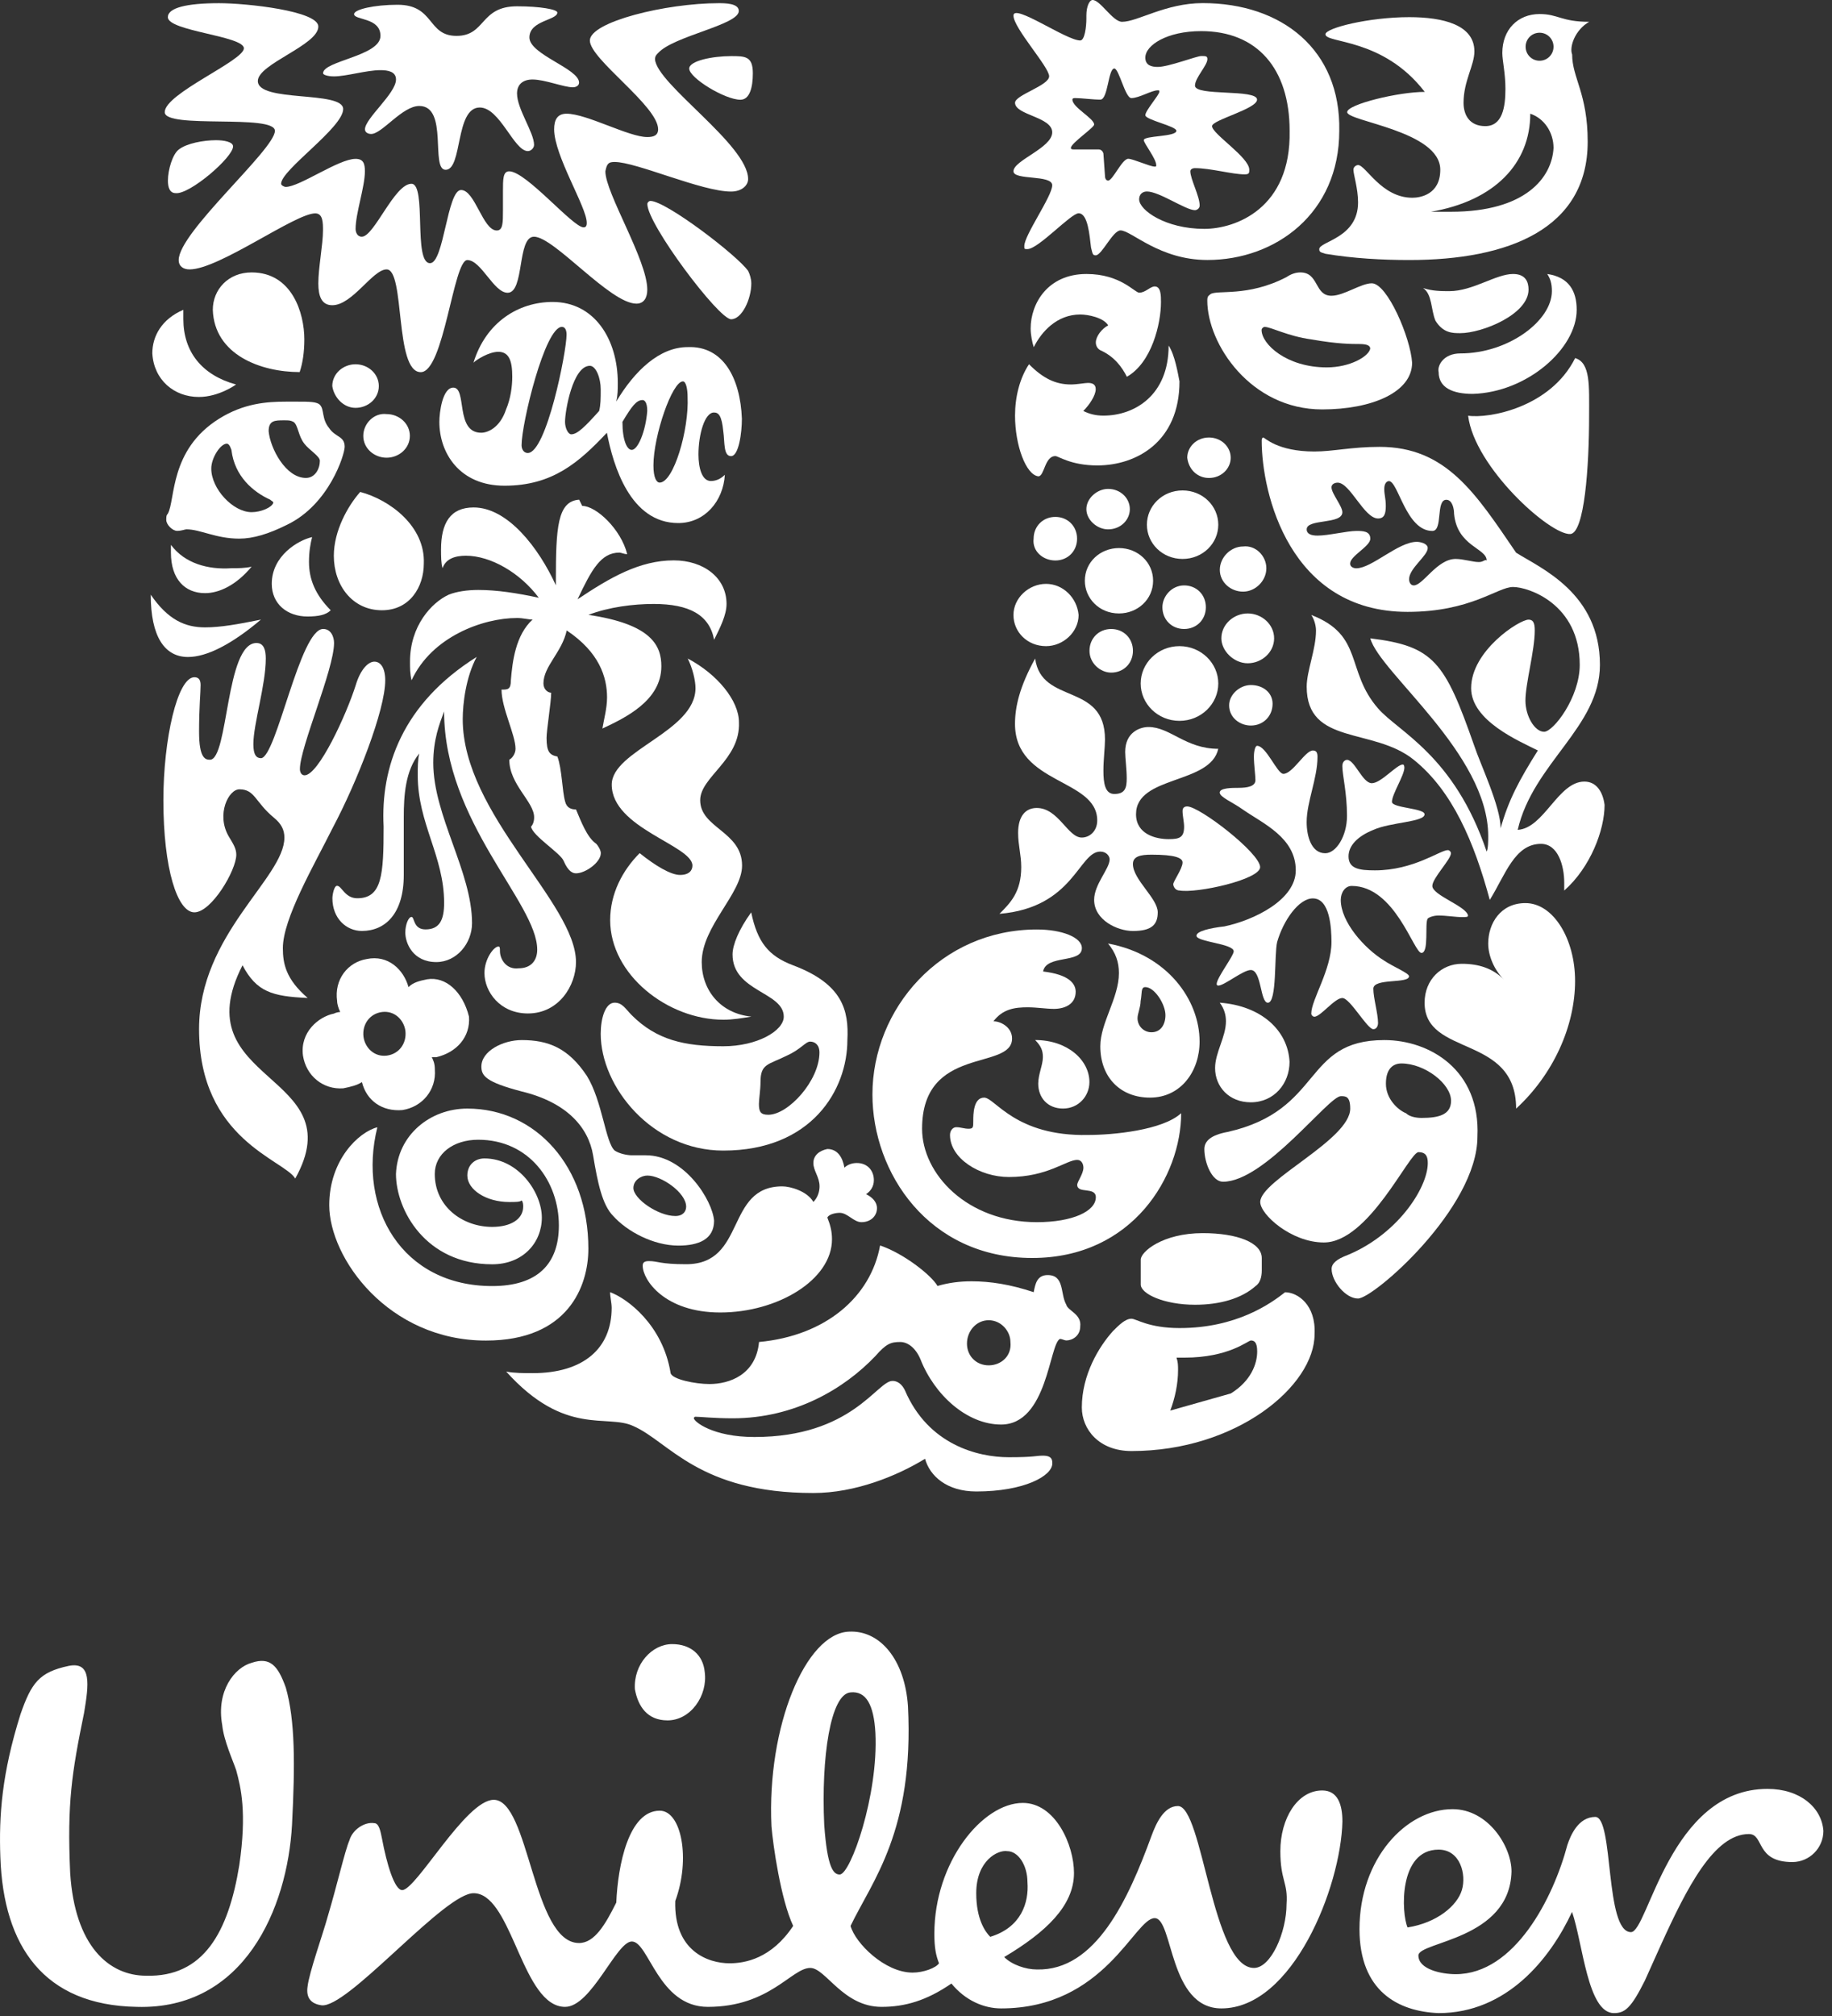 <?xml version="1.0" encoding="UTF-8"?> <svg xmlns="http://www.w3.org/2000/svg" width="50" height="55" viewBox="0 0 50 55" fill="none"><rect x="0" y="0" width="50" height="55" fill="#333333" stroke="none"/><path d="M48.24 48.804C49.129 48.804 49.722 49.314 49.765 49.951C49.765 50.418 49.384 50.8 48.918 50.8C47.902 50.8 48.155 50.036 47.732 50.036C46.784 50.036 46.039 51.499 45.329 53.064L45.22 53.305L45.057 53.668L44.895 54.029C44.514 54.793 44.345 54.921 44.048 54.921C43.328 54.921 43.201 53.009 42.905 52.16C42.312 53.434 41.126 54.921 39.263 54.921C38.162 54.878 37.104 54.326 37.104 52.627C37.104 50.716 38.374 49.357 39.644 49.357C40.618 49.357 41.253 50.376 41.253 51.055C41.211 52.925 38.712 52.967 38.712 53.349C38.712 53.731 39.348 53.859 39.729 53.859C41.338 53.859 42.396 51.777 42.778 50.333C42.863 50.078 43.074 49.569 43.54 49.569C44.048 49.569 43.794 52.712 44.514 52.712C44.98 52.712 45.572 48.804 48.24 48.804ZM23.172 44.514C24.019 44.471 24.697 45.279 24.781 46.553C24.951 49.951 23.807 51.31 23.214 52.542C23.341 53.009 24.146 53.816 24.908 53.816C25.204 53.816 25.544 53.689 25.628 53.562C25.544 53.349 25.501 53.137 25.501 52.755C25.501 50.8 26.814 49.187 27.915 49.187C28.804 49.187 29.312 50.333 29.312 51.098C29.312 51.99 28.55 52.712 27.407 53.392C27.618 53.604 27.999 53.731 28.296 53.731C29.905 53.774 30.794 51.82 31.43 50.078C31.556 49.739 31.768 49.272 32.149 49.272C32.827 49.272 33.081 53.689 34.224 53.689C34.69 53.689 35.113 52.712 35.113 51.947C35.156 51.353 34.944 51.31 34.944 50.503C34.944 49.611 35.41 48.847 36.087 48.847C36.51 48.847 36.638 49.229 36.638 49.696C36.595 51.48 35.283 54.793 33.335 54.793C31.895 54.793 32.022 52.33 31.514 52.33C30.963 52.33 30.159 54.793 27.322 54.793C26.856 54.793 26.348 54.581 25.967 54.114C25.289 54.581 24.697 54.751 24.061 54.751C23.003 54.751 22.537 53.689 22.114 53.689C21.605 53.689 21.012 54.751 19.319 54.751C17.963 54.751 17.71 52.967 17.244 52.967C16.82 52.967 16.143 54.751 15.423 54.751C14.845 54.751 14.488 54.013 14.151 53.257L14.051 53.03C13.733 52.316 13.415 51.65 12.925 51.65C12.54 51.65 11.739 52.369 10.928 53.11L10.707 53.312C9.899 54.051 9.119 54.749 8.775 54.708C8.478 54.666 8.351 54.496 8.394 54.199C8.436 53.816 8.817 52.755 8.944 52.287C9.198 51.438 9.41 50.503 9.537 50.206C9.622 49.909 9.96 49.696 10.215 49.739C10.342 49.739 10.384 49.951 10.426 50.163C10.553 50.843 10.765 51.565 10.977 51.565C11.358 51.565 12.713 49.102 13.475 49.102C14.449 49.102 14.534 53.009 15.804 53.009C16.228 53.009 16.524 52.499 16.82 51.905C16.863 50.885 17.159 49.399 18.006 49.399C18.599 49.399 18.853 50.716 18.43 51.862C18.387 53.222 19.319 53.562 19.912 53.562C20.335 53.562 21.055 53.434 21.648 52.542C21.309 51.82 21.097 50.333 21.055 49.824C20.928 47.105 21.987 44.557 23.172 44.514ZM6.869 45.364C7.377 45.194 7.589 45.449 7.801 46.043C8.055 46.935 8.055 48.124 7.97 49.781C7.843 52.075 6.658 54.836 3.736 54.751C1.195 54.708 0.094 53.094 0.01 50.673C-0.033 49.526 0.052 48.38 0.56 46.765C0.856 45.916 1.068 45.619 1.873 45.449C2.508 45.321 2.423 45.958 2.296 46.723C1.957 48.38 1.83 49.187 1.915 51.098C2.042 53.094 2.974 53.901 3.99 53.901C5.557 53.944 6.234 52.712 6.531 50.885C6.742 49.441 6.573 48.761 6.446 48.294C6.361 48.039 6.107 47.487 6.065 47.063C5.895 46.128 6.404 45.491 6.869 45.364ZM27.491 50.503C27.237 50.461 26.644 50.758 26.644 51.65C26.644 52.372 26.898 52.712 27.026 52.84C27.872 52.584 28.084 51.905 28.042 51.353C28.042 50.885 27.788 50.503 27.491 50.503ZM39.263 50.461C38.162 50.461 38.247 52.202 38.416 52.584C39.221 52.457 39.771 51.99 39.898 51.565C40.026 51.14 39.856 50.461 39.263 50.461ZM23.214 46.171C22.664 46.213 22.41 47.955 22.495 49.781C22.579 50.97 22.749 51.14 22.918 51.14C23.214 51.14 23.977 48.974 23.892 47.275C23.849 46.51 23.638 46.128 23.214 46.171ZM18.345 44.854C18.853 44.854 19.192 45.151 19.234 45.619C19.319 46.256 18.853 46.935 18.218 46.935C17.667 46.935 17.413 46.553 17.328 46.086C17.286 45.406 17.794 44.854 18.345 44.854Z" fill="white"></path><path fill-rule="evenodd" clip-rule="evenodd" d="M29.101 35.593C28.932 35.296 29.059 34.786 28.593 34.786C28.296 34.786 28.254 35.041 28.212 35.253C27.577 35.041 27.026 34.956 26.518 34.956C26.179 34.956 25.883 34.998 25.587 35.083C25.417 34.786 24.655 34.191 24.02 33.979C23.765 35.381 22.538 36.442 20.716 36.612C20.632 37.504 19.912 37.759 19.361 37.759C18.981 37.759 18.346 37.632 18.303 37.462C18.091 36.145 17.117 35.423 16.651 35.253C16.651 35.381 16.694 35.551 16.694 35.678C16.694 36.782 15.932 37.462 14.534 37.462C14.322 37.462 14.026 37.462 13.815 37.419C15.424 39.204 16.567 38.566 17.287 38.906C18.261 39.331 19.065 40.732 22.199 40.732C23.342 40.732 24.485 40.265 25.247 39.798C25.375 40.265 25.84 40.69 26.645 40.69C27.957 40.69 28.72 40.265 28.72 39.926C28.72 39.841 28.72 39.713 28.466 39.713C28.254 39.713 28.254 39.756 27.534 39.756C26.687 39.756 25.332 39.416 24.697 37.929C24.57 37.674 24.401 37.674 24.358 37.674C23.935 37.674 23.257 39.204 20.59 39.204C19.446 39.204 18.938 38.779 18.938 38.694C18.938 38.694 18.938 38.651 18.981 38.651C19.108 38.651 19.489 38.694 19.997 38.694C21.691 38.694 23.046 37.886 23.892 36.995C24.189 36.655 24.316 36.612 24.57 36.612C24.782 36.612 24.994 36.782 25.12 37.08C25.502 38.056 26.391 38.864 27.322 38.864C28.593 38.864 28.635 36.655 28.931 36.527C28.974 36.527 29.059 36.57 29.101 36.57C29.27 36.57 29.482 36.442 29.482 36.188C29.524 35.848 29.143 35.763 29.101 35.593ZM26.984 37.249C26.645 37.249 26.391 36.995 26.391 36.655C26.391 36.315 26.645 36.018 26.984 36.018C27.322 36.018 27.577 36.315 27.577 36.612C27.619 36.995 27.322 37.249 26.984 37.249Z" fill="white"></path><path fill-rule="evenodd" clip-rule="evenodd" d="M22.58 31.347C22.876 31.347 23.003 31.602 23.046 31.857C23.13 31.772 23.258 31.729 23.385 31.729C23.681 31.729 23.85 31.942 23.85 32.196C23.85 32.366 23.765 32.494 23.638 32.579C23.808 32.664 23.935 32.791 23.935 32.961C23.935 33.173 23.765 33.343 23.511 33.343C23.3 33.343 23.13 33.088 22.919 33.088C22.792 33.088 22.622 33.131 22.58 33.216C22.665 33.428 22.707 33.598 22.707 33.81C22.707 34.915 21.225 35.807 19.658 35.807C18.134 35.807 17.541 34.915 17.541 34.532C17.541 34.447 17.583 34.405 17.71 34.405C17.964 34.405 18.007 34.49 18.727 34.49C20.378 34.49 19.785 32.366 21.352 32.366C21.564 32.366 22.03 32.494 22.199 32.791C22.326 32.664 22.368 32.494 22.368 32.366C22.368 32.112 22.199 31.942 22.199 31.729C22.199 31.517 22.368 31.39 22.58 31.347Z" fill="white"></path><path fill-rule="evenodd" clip-rule="evenodd" d="M12.755 30.244C14.618 30.244 16.058 31.816 16.058 34.067C16.058 35.086 15.508 36.573 13.263 36.573C10.596 36.573 8.986 34.322 8.986 32.878C8.986 31.646 9.791 30.881 10.299 30.754C9.749 32.963 10.976 35.086 13.433 35.086C14.661 35.086 15.253 34.492 15.253 33.43C15.253 32.241 14.449 31.094 13.051 31.094C12.374 31.094 11.866 31.476 11.866 32.028C11.866 32.92 12.628 33.472 13.433 33.472C13.941 33.472 14.279 33.26 14.279 32.92C14.279 32.878 14.279 32.793 14.237 32.75C14.195 32.793 14.068 32.793 13.898 32.793C13.263 32.793 12.755 32.453 12.755 32.071C12.755 31.774 12.967 31.604 13.221 31.604C14.153 31.604 14.788 32.538 14.788 33.218C14.788 33.897 14.279 34.492 13.433 34.492C11.612 34.492 10.807 33.005 10.807 32.028C10.849 30.966 11.739 30.244 12.755 30.244Z" fill="white"></path><path fill-rule="evenodd" clip-rule="evenodd" d="M35.073 35.255C34.693 35.552 33.761 36.232 32.194 36.232C31.348 36.232 31.009 35.977 30.881 35.977C30.712 35.977 30.543 36.147 30.373 36.317C29.992 36.741 29.526 37.506 29.526 38.398C29.526 38.993 29.992 39.587 30.881 39.587C33.761 39.587 35.878 37.803 35.878 36.401C35.92 35.595 35.412 35.255 35.073 35.255ZM33.592 38.016L31.94 38.483C32.067 38.143 32.152 37.761 32.152 37.379C32.152 37.251 32.152 37.166 32.11 37.039H32.321C33.549 37.039 34.057 36.571 34.142 36.571C34.227 36.571 34.312 36.614 34.312 36.869C34.312 37.209 34.142 37.676 33.592 38.016Z" fill="white"></path><path fill-rule="evenodd" clip-rule="evenodd" d="M32.616 35.596C33.293 35.596 33.886 35.426 34.267 35.087C34.394 35.002 34.437 34.832 34.437 34.662V34.322C34.437 33.897 33.759 33.642 32.828 33.642C31.727 33.642 31.134 34.152 31.134 34.364V35.044C31.134 35.299 31.769 35.596 32.616 35.596Z" fill="white"></path><path fill-rule="evenodd" clip-rule="evenodd" d="M37.782 28.375C35.538 28.375 36.131 30.287 33.506 30.881C33.04 30.966 32.87 31.136 32.87 31.349C32.87 31.731 33.082 32.24 33.379 32.24C34.522 32.24 36.258 29.905 36.596 29.905C36.724 29.905 36.851 29.905 36.851 30.244C36.851 31.094 34.395 32.198 34.395 32.793C34.395 33.133 35.242 33.897 36.131 33.897C37.359 33.897 38.46 31.433 38.714 31.433C38.926 31.433 38.968 31.561 38.968 31.731C38.968 32.41 38.121 33.727 36.681 34.279C36.385 34.407 36.343 34.534 36.343 34.619C36.343 34.959 36.724 35.426 37.063 35.426C37.486 35.426 40.323 32.962 40.323 31.009C40.408 29.183 39.01 28.375 37.782 28.375ZM38.798 30.499C38.629 30.499 38.46 30.457 38.375 30.372C38.163 30.287 37.825 29.989 37.825 29.565C37.825 29.14 38.036 29.013 38.248 29.013C38.883 29.013 39.603 29.565 39.603 30.032C39.603 30.414 39.265 30.499 38.798 30.499Z" fill="white"></path><path fill-rule="evenodd" clip-rule="evenodd" d="M17.626 31.518H17.245C17.118 31.518 16.907 31.476 16.779 31.391C16.525 31.179 16.44 30.032 16.017 29.352C15.509 28.587 14.959 28.375 14.239 28.375C13.73 28.375 13.138 28.672 13.138 29.098C13.138 29.352 13.265 29.522 14.239 29.777C15.467 30.074 16.059 30.754 16.187 31.518C16.314 32.283 16.44 32.877 16.737 33.175C17.118 33.6 17.838 33.982 18.516 33.982C19.066 33.982 19.489 33.812 19.489 33.303C19.447 32.751 18.685 31.518 17.626 31.518ZM18.431 33.175C17.965 33.175 17.287 32.708 17.287 32.41C17.287 32.198 17.499 32.071 17.669 32.071C18.05 32.071 18.727 32.538 18.727 32.92C18.727 33.047 18.642 33.175 18.431 33.175Z" fill="white"></path><path fill-rule="evenodd" clip-rule="evenodd" d="M26.86 29.945C26.563 29.945 26.563 30.412 26.563 30.582C26.563 30.752 26.563 30.794 26.436 30.794C26.309 30.794 26.224 30.752 26.097 30.752C26.012 30.752 25.928 30.837 25.928 30.964C25.928 31.601 26.732 32.111 27.537 32.111C28.596 32.111 29.104 31.644 29.4 31.644C29.527 31.644 29.569 31.771 29.569 31.856C29.569 32.026 29.4 32.238 29.4 32.324C29.4 32.578 29.908 32.366 29.908 32.663C29.908 33.045 29.273 33.343 28.299 33.343C26.394 33.343 25.166 32.026 25.166 30.794C25.166 28.5 27.622 29.223 27.622 28.331C27.622 28.034 27.325 27.863 27.114 27.863C27.367 27.524 27.706 27.481 28.045 27.481C28.299 27.481 28.553 27.524 28.765 27.524C29.061 27.524 29.358 27.396 29.358 27.057C29.358 26.844 29.189 26.589 28.469 26.504C28.553 26.037 29.527 26.292 29.527 25.867C29.527 25.57 28.977 25.358 28.299 25.358C25.674 25.358 23.811 27.524 23.811 29.86C23.811 31.984 25.335 34.32 28.172 34.32C30.924 34.32 32.237 32.069 32.237 30.37C31.729 30.837 30.374 30.964 29.697 30.964C27.706 31.007 27.156 29.945 26.86 29.945Z" fill="white"></path><path fill-rule="evenodd" clip-rule="evenodd" d="M29.013 30.243C29.436 30.243 29.733 29.903 29.733 29.521C29.733 28.926 29.14 28.374 28.251 28.374C28.421 28.544 28.463 28.671 28.463 28.841C28.463 29.054 28.336 29.308 28.336 29.563C28.336 29.945 28.59 30.243 29.013 30.243ZM33.29 27.355C33.417 27.525 33.459 27.695 33.459 27.864C33.459 28.289 33.163 28.714 33.163 29.139C33.163 29.648 33.544 30.073 34.137 30.073C34.772 30.073 35.195 29.563 35.195 28.969C35.153 28.119 34.433 27.44 33.29 27.355ZM30.241 25.741C30.453 25.995 30.538 26.25 30.538 26.548C30.538 27.227 30.03 27.907 30.03 28.544C30.03 29.393 30.58 29.945 31.385 29.945C32.231 29.945 32.74 29.223 32.74 28.417C32.74 27.27 31.85 26.038 30.241 25.741ZM31.427 28.162C31.215 28.162 31.046 27.992 31.046 27.779C31.046 27.652 31.13 27.482 31.13 27.312C31.173 27.1 31.13 26.93 31.258 26.93C31.511 26.93 31.808 27.397 31.808 27.695C31.808 27.949 31.681 28.162 31.427 28.162Z" fill="white"></path><path fill-rule="evenodd" clip-rule="evenodd" d="M21.645 26.335C20.968 26.08 20.671 25.698 20.502 24.891C20.163 25.358 19.993 25.783 19.993 26.038C19.993 27.057 21.391 27.057 21.391 27.737C21.391 28.119 20.671 28.544 19.74 28.544C18.681 28.544 17.919 28.374 17.241 27.695C17.072 27.525 16.987 27.355 16.775 27.355C16.521 27.355 16.395 27.779 16.395 28.204C16.395 29.648 17.792 31.39 19.74 31.39C22.153 31.39 23.127 29.733 23.127 28.374C23.169 27.567 23 26.845 21.645 26.335ZM20.968 30.413C20.756 30.413 20.713 30.328 20.713 30.116C20.713 29.988 20.756 29.733 20.756 29.521C20.756 29.011 20.968 29.054 21.475 28.799C21.857 28.629 21.984 28.417 22.111 28.417C22.238 28.417 22.365 28.501 22.365 28.714C22.365 29.478 21.518 30.413 20.968 30.413Z" fill="white"></path><path fill-rule="evenodd" clip-rule="evenodd" d="M18.559 23.87C18.305 23.87 17.881 23.615 17.458 23.275C16.992 23.742 16.653 24.379 16.653 25.102C16.653 26.588 18.22 27.82 19.745 27.82C19.999 27.82 20.253 27.777 20.507 27.735C19.66 27.65 19.152 27.013 19.152 26.248C19.152 25.271 20.253 24.379 20.253 23.615C20.253 22.68 19.11 22.595 19.11 21.831C19.11 21.194 20.21 20.727 20.168 19.707C20.168 19.112 19.575 18.39 18.77 17.966C18.898 18.221 18.982 18.56 18.982 18.773C18.982 19.962 16.696 20.472 16.696 21.406C16.696 22.595 18.898 23.063 18.898 23.615C18.898 23.742 18.813 23.87 18.559 23.87Z" fill="white"></path><path fill-rule="evenodd" clip-rule="evenodd" d="M41.633 24.638C42.395 24.638 42.988 25.615 42.988 26.762C42.988 27.993 42.395 29.31 41.379 30.245C41.379 28.206 38.881 28.843 38.881 27.356C38.881 26.719 39.346 26.294 39.897 26.294C40.363 26.294 40.744 26.422 41.04 26.719C40.786 26.464 40.617 26.082 40.617 25.742C40.617 25.19 40.956 24.638 41.633 24.638Z" fill="white"></path><path fill-rule="evenodd" clip-rule="evenodd" d="M11.657 26.717C11.445 26.76 11.276 26.802 11.149 26.93C11.021 26.462 10.598 26.038 10.005 26.165C9.497 26.25 9.116 26.717 9.201 27.312C9.201 27.397 9.243 27.524 9.285 27.609C9.285 27.609 9.201 27.609 9.116 27.652C8.693 27.736 8.184 28.162 8.269 28.799C8.354 29.351 8.82 29.733 9.37 29.691C9.582 29.648 9.751 29.606 9.878 29.521C10.005 30.03 10.429 30.328 10.979 30.285C11.53 30.2 11.911 29.733 11.868 29.181C11.868 29.011 11.826 28.926 11.784 28.841H11.911C12.461 28.714 12.842 28.289 12.8 27.736C12.631 27.057 12.165 26.632 11.657 26.717ZM10.556 28.799C10.217 28.841 9.963 28.586 9.921 28.289C9.878 27.949 10.09 27.652 10.429 27.609C10.767 27.567 11.021 27.822 11.064 28.119C11.106 28.459 10.894 28.756 10.556 28.799Z" fill="white"></path><path fill-rule="evenodd" clip-rule="evenodd" d="M39.092 24.17C39.092 23.958 39.6 23.448 39.6 23.278C39.6 23.236 39.557 23.193 39.515 23.193C39.303 23.193 38.584 23.745 37.525 23.745C37.102 23.745 36.805 23.703 36.805 23.363C36.805 23.066 37.059 22.811 37.482 22.641C37.948 22.429 38.88 22.429 38.88 22.216C38.88 22.046 37.99 22.046 37.99 21.876C37.99 21.664 38.329 21.154 38.329 20.942C38.329 20.942 38.329 20.857 38.287 20.857C38.118 20.857 37.694 21.367 37.44 21.367C37.186 21.367 36.974 20.73 36.763 20.73C36.72 20.73 36.636 20.772 36.636 20.899C36.636 21.154 36.763 21.622 36.763 22.259C36.763 22.811 36.466 23.278 36.17 23.278C35.788 23.278 35.662 22.811 35.662 22.429C35.662 21.876 35.958 21.239 35.958 20.645C35.958 20.517 35.916 20.475 35.831 20.475C35.62 20.475 35.281 21.112 35.027 21.112C34.857 21.112 34.561 20.347 34.307 20.347C34.264 20.347 34.222 20.475 34.222 20.645C34.222 20.857 34.264 21.154 34.264 21.282C34.264 21.452 34.053 21.494 33.798 21.494C33.629 21.494 33.29 21.494 33.29 21.622C33.29 21.749 33.629 21.876 33.925 22.089C34.476 22.471 35.365 22.853 35.365 23.745C35.365 24.552 34.222 25.105 33.417 25.274C33.036 25.317 32.655 25.402 32.655 25.529C32.655 25.699 33.671 25.742 33.671 25.954C33.671 26.081 33.206 26.676 33.206 26.846C33.206 26.889 33.248 26.889 33.248 26.889C33.417 26.889 33.925 26.464 34.137 26.464C34.434 26.464 34.391 27.356 34.603 27.356C34.857 27.356 34.773 26.039 34.857 25.699C35.027 25.105 35.45 24.51 35.831 24.51C36.297 24.51 36.339 25.317 36.339 25.699C36.339 26.464 35.788 27.271 35.788 27.653C35.788 27.695 35.831 27.738 35.873 27.738C36.043 27.738 36.424 27.228 36.636 27.228C36.847 27.228 37.313 28.078 37.482 28.078C37.567 28.078 37.61 27.993 37.61 27.908C37.61 27.653 37.482 27.228 37.482 26.974C37.482 26.676 38.456 26.846 38.456 26.634C38.456 26.549 38.033 26.379 37.779 26.209C37.228 25.869 36.593 25.147 36.593 24.552C36.593 24.34 36.72 24.17 36.89 24.17C38.075 24.17 38.584 25.997 38.795 25.997C39.007 25.997 38.88 25.189 38.965 25.062C39.007 25.02 39.134 24.977 39.261 24.977C39.472 24.977 39.727 25.02 39.896 25.02C40.023 25.02 40.066 25.02 40.066 24.977C40.023 24.722 39.092 24.425 39.092 24.17Z" fill="white"></path><path fill-rule="evenodd" clip-rule="evenodd" d="M34.392 23.657C34.392 23.275 32.741 22.001 32.402 22.001C32.317 22.001 32.275 22.043 32.275 22.128C32.275 22.256 32.317 22.425 32.317 22.553C32.317 22.85 32.191 22.893 31.894 22.893C31.555 22.893 31.005 22.765 31.005 22.213C31.005 21.151 33.037 21.406 33.249 20.429C32.36 20.429 31.936 19.834 31.344 19.834C31.132 19.834 30.709 19.962 30.709 20.514C30.709 20.684 30.751 20.981 30.751 21.236C30.751 21.491 30.709 21.661 30.412 21.661C30.158 21.661 30.115 21.364 30.115 21.024C30.115 20.727 30.158 20.387 30.158 20.174C30.158 18.603 28.422 19.24 28.252 17.966C27.829 18.73 27.702 19.282 27.702 19.75C27.702 21.406 29.946 21.236 29.946 22.383C29.946 22.68 29.735 22.85 29.523 22.85C29.142 22.85 28.887 22.043 28.295 22.043C27.998 22.043 27.787 22.256 27.787 22.723C27.787 23.063 27.872 23.317 27.872 23.657C27.872 24.337 27.575 24.634 27.278 24.931C29.311 24.762 29.438 23.233 30.031 23.233C30.2 23.233 30.285 23.36 30.285 23.445C30.285 23.7 29.862 24.125 29.862 24.549C29.862 25.101 30.497 25.399 30.92 25.399C31.428 25.399 31.598 25.229 31.598 24.889C31.598 24.507 30.92 23.997 30.92 23.572C30.92 23.36 31.132 23.317 31.428 23.317C32.064 23.317 32.275 23.402 32.275 23.53C32.275 23.7 32.021 24.04 32.021 24.125C32.021 24.167 32.064 24.294 32.191 24.294C32.656 24.379 34.392 23.997 34.392 23.657Z" fill="white"></path><path fill-rule="evenodd" clip-rule="evenodd" d="M13.01 17.922C12.714 18.474 12.629 19.197 12.629 19.621C12.629 22.212 15.72 24.634 15.72 26.247C15.72 26.885 15.255 27.649 14.408 27.649C13.645 27.649 13.222 27.055 13.222 26.545C13.222 26.163 13.476 25.823 13.603 25.823C13.645 25.823 13.645 25.865 13.645 25.95C13.645 26.163 13.815 26.46 14.154 26.417C14.492 26.417 14.662 26.205 14.662 25.908C14.662 24.634 12.121 22.425 12.121 19.409C11.994 19.749 11.825 20.174 11.825 20.811C11.825 22.255 12.883 23.784 12.883 25.186C12.883 25.738 12.46 26.247 11.909 26.247C11.274 26.247 11.062 25.738 11.062 25.441C11.062 25.228 11.147 25.016 11.232 25.016C11.317 25.016 11.274 25.356 11.613 25.356C11.994 25.356 12.121 25.101 12.121 24.634C12.121 23.359 11.401 22.467 11.401 21.151C11.401 20.938 11.401 20.726 11.443 20.556C11.062 21.023 11.02 21.703 11.02 22.297V23.869C11.02 24.931 10.512 25.398 9.877 25.398C9.453 25.398 9.072 25.058 9.072 24.506C9.072 24.421 9.115 24.166 9.199 24.166C9.326 24.166 9.411 24.506 9.75 24.506C10.427 24.506 10.47 23.869 10.47 22.552C10.385 20.938 10.978 19.197 13.01 17.922Z" fill="white"></path><path fill-rule="evenodd" clip-rule="evenodd" d="M8.82 17.159C9.032 17.159 9.117 17.372 9.117 17.542C9.117 18.264 8.185 20.387 8.185 20.982C8.185 21.067 8.228 21.152 8.312 21.152C8.693 21.152 9.456 19.495 9.71 18.689C9.837 18.264 10.049 18.051 10.218 18.051C10.387 18.051 10.514 18.221 10.514 18.561C10.514 19.368 9.752 21.322 9.075 22.596C8.566 23.616 7.72 25.06 7.72 25.867C7.72 26.292 7.804 26.716 8.397 27.226C7.423 27.184 7 27.056 6.619 26.334C4.967 29.562 9.667 29.265 8.058 32.153C7.762 31.643 5.433 31.091 5.433 28.076C5.433 25.485 7.762 23.956 7.762 22.851C7.762 22.639 7.677 22.469 7.465 22.299C6.957 21.874 6.957 21.534 6.534 21.534C6.237 21.534 5.899 22.214 6.237 22.809C6.364 23.021 6.449 23.148 6.449 23.318C6.449 23.743 5.772 24.89 5.306 24.89C4.84 24.89 4.459 23.701 4.459 21.832C4.459 20.175 4.84 18.476 5.306 18.476C5.433 18.476 5.475 18.561 5.475 18.689C5.475 18.901 5.433 19.283 5.433 19.963C5.433 20.685 5.602 20.727 5.729 20.727C6.237 20.727 6.153 17.542 7 17.542C7.211 17.542 7.254 17.754 7.254 17.966C7.254 18.689 6.915 19.75 6.915 20.303C6.915 20.6 7 20.685 7.127 20.685C7.55 20.642 8.185 17.159 8.82 17.159Z" fill="white"></path><path fill-rule="evenodd" clip-rule="evenodd" d="M43.242 21.323C42.523 21.323 42.142 22.597 41.422 22.64C41.845 20.813 43.666 19.836 43.666 18.137C43.666 16.183 42.057 15.504 41.379 15.079C40.278 13.465 39.474 12.191 37.653 12.191C36.891 12.191 36.383 12.318 35.874 12.318C34.858 12.318 34.519 11.936 34.477 11.936C34.477 11.936 34.435 11.936 34.435 12.021C34.435 13.465 35.197 16.693 38.415 16.693C40.151 16.693 40.871 16.014 41.295 16.014C41.718 16.014 43.115 16.481 43.115 18.137C43.115 19.029 42.395 19.964 42.142 19.964C41.887 19.964 41.633 19.539 41.633 19.114C41.633 18.647 41.887 17.755 41.887 17.203C41.887 16.991 41.845 16.905 41.718 16.905C41.464 16.905 40.151 17.755 40.151 18.774C40.151 19.666 41.464 20.219 41.972 20.474C41.464 21.28 41.168 21.833 40.956 22.597C40.956 22.003 40.405 20.856 40.236 20.346C39.431 18.052 39.135 17.628 37.399 17.415C37.653 18.35 40.617 20.558 40.617 22.81C40.617 22.937 40.617 23.149 40.575 23.234C39.685 20.601 38.161 19.964 37.611 19.327C36.721 18.307 37.229 17.33 35.789 16.778C35.874 16.905 35.917 17.076 35.917 17.203C35.917 17.713 35.663 18.307 35.663 18.732C35.663 20.346 37.483 19.836 38.585 20.728C39.643 21.578 40.236 22.98 40.66 24.551C41.083 23.872 41.337 23.022 42.057 23.022C42.523 23.022 42.692 23.617 42.692 24.084V24.296C43.412 23.659 43.793 22.64 43.793 21.96C43.75 21.62 43.581 21.323 43.242 21.323ZM40.363 15.334C40.194 15.334 39.94 15.249 39.728 15.249C39.22 15.249 38.839 15.971 38.585 15.971C38.5 15.971 38.458 15.886 38.458 15.801C38.458 15.504 38.966 15.164 38.966 14.952C38.966 14.824 38.754 14.782 38.669 14.782C38.161 14.782 37.441 15.504 37.018 15.504C36.933 15.504 36.848 15.461 36.848 15.376C36.848 15.164 37.399 14.909 37.399 14.697C37.399 14.485 37.187 14.485 37.018 14.485C36.764 14.485 36.256 14.612 35.959 14.612C35.789 14.612 35.663 14.569 35.663 14.442C35.663 14.145 36.636 14.315 36.636 13.975C36.636 13.805 36.34 13.465 36.34 13.295C36.34 13.21 36.425 13.168 36.509 13.168C36.848 13.168 37.229 14.145 37.611 14.145C37.78 14.145 37.822 14.017 37.822 13.805C37.822 13.592 37.78 13.508 37.78 13.338C37.78 13.168 37.865 13.125 37.907 13.125C38.161 13.125 38.373 14.485 39.093 14.485C39.389 14.485 39.178 13.635 39.474 13.635C39.643 13.635 39.685 13.89 39.685 14.017C39.77 14.909 40.575 14.952 40.575 15.291C40.532 15.249 40.49 15.334 40.363 15.334Z" fill="white"></path><path fill-rule="evenodd" clip-rule="evenodd" d="M30.243 13.338C30.582 13.338 30.836 13.592 30.836 13.89C30.836 14.187 30.582 14.442 30.243 14.442C29.947 14.442 29.65 14.187 29.65 13.89C29.65 13.592 29.947 13.338 30.243 13.338ZM34.139 18.689C33.842 18.689 33.546 18.944 33.546 19.242C33.546 19.581 33.842 19.794 34.139 19.794C34.477 19.794 34.732 19.539 34.732 19.199C34.732 18.902 34.477 18.689 34.139 18.689ZM32.191 17.628C31.598 17.628 31.132 18.095 31.132 18.647C31.132 19.199 31.598 19.666 32.191 19.666C32.784 19.666 33.25 19.199 33.25 18.647C33.25 18.095 32.784 17.628 32.191 17.628ZM30.328 17.16C29.989 17.16 29.735 17.415 29.735 17.755C29.735 18.095 30.031 18.35 30.328 18.35C30.667 18.35 30.921 18.095 30.921 17.755C30.921 17.415 30.667 17.16 30.328 17.16ZM34.054 18.095C34.435 18.095 34.774 17.797 34.774 17.415C34.774 17.033 34.435 16.736 34.054 16.736C33.673 16.736 33.334 17.033 33.334 17.415C33.334 17.755 33.673 18.095 34.054 18.095ZM28.549 15.929C28.083 15.929 27.66 16.311 27.66 16.778C27.66 17.245 28.041 17.628 28.549 17.628C29.015 17.628 29.438 17.245 29.438 16.778C29.396 16.311 29.015 15.929 28.549 15.929ZM31.725 16.566C31.725 16.905 31.979 17.16 32.318 17.16C32.657 17.16 32.911 16.905 32.911 16.566C32.911 16.226 32.657 15.971 32.318 15.971C31.979 15.971 31.725 16.268 31.725 16.566ZM30.54 16.736C31.048 16.736 31.471 16.353 31.471 15.844C31.471 15.334 31.048 14.952 30.54 14.952C30.031 14.952 29.608 15.334 29.608 15.844C29.608 16.311 29.989 16.736 30.54 16.736ZM33.927 16.141C34.266 16.141 34.562 15.844 34.562 15.504C34.562 15.164 34.266 14.867 33.927 14.909C33.589 14.909 33.292 15.207 33.292 15.546C33.292 15.886 33.589 16.141 33.927 16.141ZM28.803 15.291C29.142 15.291 29.396 15.037 29.396 14.697C29.396 14.357 29.142 14.102 28.803 14.102C28.465 14.102 28.21 14.357 28.21 14.697C28.168 15.037 28.465 15.291 28.803 15.291ZM32.275 15.249C32.826 15.249 33.25 14.824 33.25 14.315C33.25 13.805 32.826 13.38 32.275 13.38C31.725 13.38 31.302 13.805 31.302 14.315C31.302 14.824 31.725 15.249 32.275 15.249ZM32.995 13.04C33.334 13.04 33.589 12.785 33.589 12.488C33.589 12.191 33.334 11.936 32.995 11.936C32.657 11.936 32.403 12.191 32.403 12.488C32.445 12.828 32.699 13.04 32.995 13.04Z" fill="white"></path><path fill-rule="evenodd" clip-rule="evenodd" d="M15.89 13.802C16.272 13.802 16.949 14.439 17.118 15.118C17.034 15.118 16.949 15.076 16.907 15.076C16.398 15.076 16.145 15.543 15.763 16.35C16.653 15.755 17.457 15.288 18.389 15.288C19.194 15.288 19.829 15.755 19.829 16.477C19.829 16.775 19.659 17.115 19.49 17.454C19.363 16.775 18.812 16.477 17.838 16.477C17.288 16.477 16.61 16.562 16.06 16.775C17.796 17.03 18.05 17.624 18.05 18.177C18.05 19.111 17.076 19.578 16.441 19.876C16.483 19.621 16.568 19.323 16.568 19.026C16.568 18.474 16.357 17.794 15.467 17.2C15.34 17.794 14.832 18.177 14.832 18.644C14.832 18.814 14.959 18.899 15.043 18.899C15.043 19.154 14.917 19.918 14.917 20.131C14.917 20.513 15.001 20.598 15.213 20.64C15.34 20.98 15.34 21.575 15.425 21.872C15.467 22.042 15.594 22.084 15.721 22.084C15.848 22.382 16.018 22.849 16.272 23.019C16.314 23.061 16.398 23.189 16.398 23.274C16.398 23.529 15.975 23.826 15.721 23.826C15.637 23.826 15.51 23.783 15.383 23.486C15.298 23.274 14.536 22.806 14.493 22.552C14.536 22.509 14.578 22.424 14.578 22.297C14.578 21.872 13.9 21.405 13.9 20.725C13.985 20.683 14.07 20.555 14.07 20.428C14.07 20.046 13.688 19.323 13.688 18.814C13.858 18.814 13.943 18.814 13.943 18.559C13.985 18.049 14.07 17.327 14.536 16.902C14.408 16.902 14.281 16.86 14.112 16.86C13.181 16.86 11.783 17.369 11.233 18.559C11.19 18.389 11.19 18.219 11.19 18.049C11.19 17.072 11.783 16.435 12.249 16.223C12.461 16.138 12.757 16.095 13.053 16.095C13.561 16.095 14.112 16.18 14.705 16.308C14.197 15.628 13.392 15.161 12.715 15.161C12.418 15.161 12.164 15.246 12.079 15.501C12.037 15.373 12.037 15.161 12.037 14.991C12.037 14.269 12.291 13.844 12.926 13.844C13.858 13.844 14.705 14.948 15.171 15.968V15.84C15.171 14.396 15.213 13.674 15.806 13.632L15.89 13.802Z" fill="white"></path><path fill-rule="evenodd" clip-rule="evenodd" d="M4.114 16.224C4.114 17.371 4.495 17.924 5.131 17.924C5.639 17.924 6.316 17.584 7.121 16.904C6.486 17.032 6.02 17.116 5.596 17.116C5.046 17.116 4.58 16.904 4.114 16.224ZM8.518 14.653C8.137 14.738 7.417 15.163 7.417 15.927C7.417 16.479 7.841 16.819 8.391 16.819C8.687 16.819 8.899 16.777 9.026 16.649C8.603 16.224 8.433 15.8 8.433 15.333C8.433 15.035 8.476 14.823 8.518 14.653ZM9.831 13.421C9.492 13.803 9.111 14.483 9.111 15.163C9.111 15.97 9.619 16.649 10.424 16.649C11.186 16.649 11.567 16.012 11.567 15.375C11.609 14.356 10.636 13.633 9.831 13.421ZM4.665 14.865V15.078C4.665 15.8 5.046 16.182 5.596 16.182C5.977 16.182 6.443 15.97 6.867 15.46C6.697 15.502 6.486 15.502 6.316 15.502C5.681 15.545 5.046 15.375 4.665 14.865ZM7.798 10.958C7.29 10.958 6.655 11 5.977 11.425C4.622 12.274 4.792 13.633 4.58 14.016C4.538 14.058 4.538 14.101 4.538 14.186C4.538 14.313 4.707 14.483 4.834 14.483C4.961 14.483 5.046 14.441 5.088 14.441C5.469 14.441 5.893 14.695 6.528 14.695C6.909 14.695 7.332 14.568 7.841 14.313C8.984 13.761 9.407 12.402 9.407 12.189C9.407 11.892 9.153 11.934 8.984 11.68C8.772 11.425 8.857 11.17 8.73 11.043C8.645 10.958 8.433 10.958 8.137 10.958H7.798ZM6.867 13.973C6.359 13.973 5.766 13.336 5.766 12.784C5.766 12.487 6.02 12.104 6.189 12.104C6.231 12.104 6.274 12.147 6.316 12.274C6.401 12.996 6.909 13.421 7.375 13.633C7.417 13.676 7.459 13.676 7.459 13.719C7.417 13.846 7.121 13.973 6.867 13.973ZM8.73 12.572C8.73 12.784 8.603 13.039 8.349 13.039C7.798 13.039 7.375 12.232 7.332 11.765C7.332 11.467 7.502 11.467 7.756 11.467C7.883 11.467 7.925 11.467 8.01 11.51C8.137 11.595 8.137 11.892 8.306 12.104C8.433 12.274 8.73 12.444 8.73 12.572ZM9.915 11.892C9.915 12.232 10.212 12.487 10.551 12.487C10.889 12.487 11.186 12.232 11.186 11.892C11.186 11.552 10.889 11.297 10.551 11.297C10.212 11.255 9.915 11.552 9.915 11.892ZM9.704 11.127C10.043 11.127 10.339 10.873 10.339 10.533C10.339 10.193 10.043 9.938 9.704 9.938C9.365 9.938 9.069 10.193 9.069 10.533C9.111 10.83 9.365 11.127 9.704 11.127ZM5.427 10.83C5.977 10.83 6.443 10.49 6.443 10.49C5.512 10.236 5.004 9.598 5.004 8.706V8.452C4.411 8.706 4.157 9.174 4.157 9.641C4.199 10.363 4.749 10.83 5.427 10.83ZM8.179 10.151C8.264 9.896 8.306 9.598 8.306 9.259C8.306 8.537 7.968 7.432 6.867 7.432C6.231 7.432 5.808 7.899 5.808 8.452C5.85 9.683 7.121 10.151 8.179 10.151Z" fill="white"></path><path fill-rule="evenodd" clip-rule="evenodd" d="M42.99 9.769C42.312 11.128 40.619 11.425 40.069 11.341C40.238 12.742 42.312 14.611 42.863 14.569C43.244 14.526 43.371 12.742 43.371 11.341C43.371 10.534 43.414 9.896 42.99 9.769ZM43.032 8.452C43.032 7.943 42.821 7.56 42.228 7.475C42.312 7.603 42.355 7.73 42.355 7.943C42.355 8.75 41.169 9.642 39.857 9.642C39.391 9.642 39.222 9.981 39.264 10.151C39.264 10.576 39.645 10.746 40.195 10.746C41.677 10.704 43.032 9.514 43.032 8.452Z" fill="white"></path><path fill-rule="evenodd" clip-rule="evenodd" d="M39.855 9.089C40.448 9.089 41.718 8.58 41.718 7.9C41.718 7.688 41.634 7.475 41.295 7.475C40.829 7.475 40.194 7.943 39.559 7.943C39.347 7.943 39.093 7.943 38.839 7.858C39.093 8.028 39.051 8.452 39.178 8.75C39.389 9.089 39.644 9.089 39.855 9.089Z" fill="white"></path><path fill-rule="evenodd" clip-rule="evenodd" d="M31.895 9.428C31.895 10.787 30.963 11.339 30.116 11.339C29.905 11.339 29.736 11.296 29.566 11.212C29.736 11.042 29.905 10.787 29.905 10.617C29.905 10.489 29.82 10.447 29.693 10.447C29.608 10.447 29.397 10.489 29.228 10.489C28.804 10.489 28.465 10.32 28.084 9.937C27.83 10.32 27.703 10.829 27.703 11.339C27.703 12.146 27.999 12.953 28.338 12.995C28.508 12.995 28.508 12.443 28.804 12.443C28.889 12.443 29.228 12.698 29.948 12.698C31.006 12.698 32.191 12.061 32.191 10.405C32.149 10.192 32.065 9.682 31.895 9.428Z" fill="white"></path><path fill-rule="evenodd" clip-rule="evenodd" d="M29.484 8.58C29.696 8.58 30.119 8.665 30.246 8.877C30.077 8.962 29.908 9.174 29.908 9.344C29.908 9.429 29.95 9.514 30.035 9.557C30.416 9.727 30.628 10.024 30.755 10.279C31.432 9.896 31.686 8.835 31.686 8.24C31.686 8.07 31.686 7.815 31.516 7.815C31.39 7.815 31.263 7.985 31.093 7.985C30.966 7.985 30.585 7.475 29.653 7.475C28.595 7.475 28.129 8.282 28.129 8.962C28.129 9.132 28.171 9.344 28.214 9.472C28.425 9.047 28.849 8.58 29.484 8.58Z" fill="white"></path><path fill-rule="evenodd" clip-rule="evenodd" d="M18.766 9.47C18.004 9.47 17.326 10.107 16.818 10.957C16.861 10.787 16.861 10.617 16.861 10.447C16.861 9.258 16.226 8.238 15.082 8.238C14.151 8.238 13.261 8.791 12.922 9.895C13.007 9.81 13.346 9.598 13.6 9.598C13.897 9.598 13.981 9.852 13.981 10.277C13.981 10.532 13.939 10.872 13.812 11.169C13.642 11.679 13.304 11.806 13.134 11.806C12.415 11.806 12.753 10.575 12.372 10.575C12.075 10.575 11.991 11.254 11.991 11.509C11.991 12.358 12.542 13.251 13.769 13.251C15.082 13.251 15.802 12.613 16.564 11.806C16.734 12.698 17.199 14.27 18.512 14.27C19.232 14.27 19.74 13.675 19.783 12.953C19.698 13.038 19.571 13.123 19.401 13.123C19.148 13.123 19.063 12.741 19.063 12.401C19.063 11.849 19.232 11.254 19.486 11.254C19.613 11.254 19.698 11.339 19.74 11.764C19.783 12.061 19.74 12.444 19.952 12.444C20.163 12.444 20.248 11.806 20.248 11.424C20.206 10.32 19.74 9.428 18.766 9.47ZM14.405 12.358C14.277 12.358 14.235 12.231 14.235 12.146C14.235 11.552 14.871 8.918 15.336 8.918C15.421 8.918 15.463 9.003 15.463 9.13C15.463 9.598 14.913 12.358 14.405 12.358ZM16.352 11.212C15.971 11.636 15.759 11.849 15.591 11.849C15.506 11.849 15.421 11.679 15.421 11.509C15.421 11.212 15.633 9.98 16.099 9.98C16.268 9.98 16.395 10.32 16.395 10.617C16.395 10.872 16.395 11.042 16.352 11.212ZM17.242 12.274C17.114 12.274 16.988 12.019 16.988 11.509C17.242 11.084 17.369 10.914 17.538 10.914C17.581 10.914 17.665 10.957 17.665 11.212C17.623 11.764 17.411 12.274 17.242 12.274ZM18.004 13.166C17.919 13.166 17.834 13.038 17.834 12.698C17.834 11.891 18.343 10.405 18.639 10.405C18.724 10.405 18.766 10.617 18.766 10.829C18.808 11.721 18.385 13.166 18.004 13.166Z" fill="white"></path><path fill-rule="evenodd" clip-rule="evenodd" d="M37.439 7.729C37.143 7.729 36.677 8.069 36.338 8.069C35.872 8.069 35.999 7.432 35.491 7.432C35.364 7.432 35.237 7.475 35.11 7.56C34.051 8.112 33.204 7.899 33.035 8.027C32.993 8.069 32.95 8.069 32.95 8.197C32.95 9.386 34.136 11.17 36.084 11.17C37.439 11.17 38.54 10.703 38.54 9.896C38.498 9.216 37.863 7.729 37.439 7.729ZM36.211 10.023C35.11 10.023 34.432 9.386 34.432 9.004C34.432 8.961 34.475 8.919 34.517 8.919C34.687 8.919 35.152 9.174 35.787 9.259C36.507 9.386 36.889 9.386 37.1 9.386C37.312 9.386 37.397 9.429 37.397 9.513C37.354 9.726 36.846 10.023 36.211 10.023Z" fill="white"></path><path fill-rule="evenodd" clip-rule="evenodd" d="M43.374 0.595C42.612 0.595 42.527 0.383 42.019 0.383C41.426 0.383 41.002 0.808 41.002 1.445C41.002 1.657 41.087 1.997 41.087 2.422C41.087 2.932 41.002 3.441 40.537 3.441C40.113 3.441 39.944 3.144 39.944 2.804C39.944 2.21 40.24 1.785 40.24 1.402C40.24 0.68 39.393 0.468 38.462 0.468C37.361 0.468 36.175 0.765 36.175 0.935C36.175 1.19 37.742 1.02 38.885 2.507C38.165 2.507 36.768 2.847 36.768 3.059C36.768 3.314 39.309 3.569 39.309 4.631C39.309 5.31 38.758 5.395 38.547 5.395C37.7 5.395 37.276 4.503 37.065 4.503C37.022 4.503 36.938 4.546 36.938 4.631C36.938 4.758 37.065 5.14 37.065 5.523C37.065 6.5 36.006 6.584 36.006 6.797C36.006 6.882 36.048 6.882 36.175 6.924C36.938 7.052 37.742 7.094 38.462 7.094C41.172 7.094 43.332 6.245 43.332 3.866C43.332 2.549 42.908 2.125 42.908 1.487C42.824 1.275 42.993 0.808 43.374 0.595ZM39.605 5.777H39.055C40.791 5.48 41.765 4.461 41.765 3.102C42.146 3.229 42.4 3.611 42.4 4.036C42.358 4.843 41.638 5.777 39.605 5.777ZM42.019 1.657C41.807 1.657 41.638 1.487 41.638 1.275C41.638 1.063 41.807 0.893 42.019 0.893C42.23 0.893 42.4 1.063 42.4 1.275C42.4 1.487 42.23 1.657 42.019 1.657Z" fill="white"></path><path fill-rule="evenodd" clip-rule="evenodd" d="M32.826 0.085C31.81 0.085 31.048 0.595 30.624 0.595C30.37 0.595 30.031 0 29.82 0C29.735 0 29.65 0.17 29.65 0.425V0.51C29.65 0.722 29.608 1.104 29.481 1.104C29.1 1.104 27.66 0.085 27.66 0.425C27.66 0.765 28.634 1.826 28.634 2.081C28.634 2.336 27.703 2.591 27.703 2.803C27.703 3.143 28.718 3.186 28.718 3.61C28.718 4.035 27.66 4.375 27.66 4.672C27.66 4.927 28.718 4.757 28.718 5.055C28.718 5.352 27.956 6.414 27.956 6.711C27.956 6.796 27.956 6.796 28.041 6.796C28.338 6.796 29.227 5.819 29.438 5.819C29.693 5.819 29.735 6.414 29.777 6.754C29.82 6.923 29.82 6.966 29.904 6.966C30.073 6.966 30.37 6.286 30.582 6.286C30.878 6.286 31.64 7.093 32.953 7.093C34.816 7.093 36.552 5.819 36.552 3.568C36.595 1.359 34.986 0.085 32.826 0.085ZM30.243 4.927C30.201 4.927 30.158 4.885 30.158 4.8L30.116 4.205C30.116 4.163 30.073 4.078 29.989 4.078H29.354C29.269 4.078 29.227 4.078 29.227 4.035C29.227 3.908 29.862 3.483 29.862 3.398C29.862 3.228 29.269 2.931 29.269 2.718C29.269 2.676 29.311 2.676 29.354 2.676C29.523 2.676 29.82 2.718 30.031 2.718C30.243 2.718 30.243 1.869 30.413 1.869C30.54 1.869 30.709 2.676 30.878 2.676C31.09 2.676 31.429 2.464 31.598 2.464C31.64 2.464 31.64 2.464 31.64 2.506C31.64 2.591 31.259 3.016 31.259 3.143C31.259 3.271 32.106 3.441 32.106 3.568C32.106 3.738 31.217 3.695 31.217 3.823C31.217 3.908 31.556 4.332 31.556 4.502C31.556 4.545 31.556 4.545 31.513 4.545C31.387 4.545 30.921 4.332 30.793 4.332C30.624 4.332 30.37 4.927 30.243 4.927ZM32.869 6.244C31.81 6.244 31.09 5.734 31.09 5.437C31.09 5.309 31.175 5.224 31.302 5.224C31.64 5.224 32.36 5.734 32.614 5.734C32.657 5.734 32.742 5.692 32.742 5.607C32.742 5.352 32.487 4.885 32.487 4.672C32.487 4.63 32.53 4.587 32.614 4.587C33.038 4.587 33.63 4.757 33.969 4.757C34.096 4.757 34.096 4.715 34.096 4.63C34.096 4.29 33.08 3.653 33.08 3.441C33.08 3.271 34.308 2.973 34.308 2.718C34.308 2.421 32.614 2.633 32.614 2.336C32.614 2.124 32.953 1.784 32.953 1.614C32.953 1.529 32.911 1.529 32.784 1.529C32.657 1.529 31.895 1.826 31.598 1.826C31.429 1.826 31.259 1.784 31.259 1.572C31.259 1.232 31.852 0.849 32.784 0.849C34.308 0.849 35.197 1.869 35.197 3.568C35.24 5.692 33.715 6.244 32.869 6.244Z" fill="white"></path><path fill-rule="evenodd" clip-rule="evenodd" d="M16.776 4.419C17.369 4.419 19.148 5.226 19.952 5.226C20.248 5.226 20.418 5.056 20.418 4.886C20.418 3.952 17.919 2.295 17.877 1.616C17.877 1.531 17.919 1.488 17.962 1.446C18.385 0.979 20.164 0.681 20.164 0.299C20.164 0.087 19.783 0.087 19.613 0.087C18.174 0.087 16.099 0.596 16.099 1.106C16.099 1.616 17.962 2.89 17.962 3.527C17.962 3.697 17.834 3.739 17.666 3.739C17.157 3.739 16.014 3.102 15.463 3.102C15.209 3.102 15.124 3.272 15.124 3.527C15.124 4.249 16.014 5.651 16.014 6.076C16.014 6.118 16.014 6.203 15.929 6.203C15.633 6.203 14.362 4.674 13.897 4.674C13.727 4.674 13.727 4.886 13.727 5.226V5.736C13.727 6.076 13.727 6.288 13.558 6.288C13.177 6.288 12.965 5.184 12.584 5.184C12.203 5.184 12.118 7.18 11.737 7.18C11.271 7.18 11.652 5.014 11.229 5.014C10.763 5.014 10.213 6.458 9.874 6.458C9.747 6.458 9.705 6.33 9.705 6.245C9.705 5.821 9.959 5.099 9.959 4.674C9.959 4.462 9.916 4.334 9.705 4.334C9.239 4.334 8.18 5.099 7.799 5.099C7.757 5.099 7.672 5.056 7.672 5.014C7.672 4.631 9.366 3.485 9.366 2.975C9.366 2.465 7.037 2.805 7.037 2.21C7.037 1.743 8.688 1.233 8.688 0.724C8.688 0.299 6.74 0.087 5.978 0.087C5.089 0.087 4.581 0.214 4.581 0.469C4.581 0.851 6.656 0.979 6.656 1.318C6.656 1.658 4.496 2.55 4.496 3.06C4.496 3.527 7.503 3.102 7.503 3.57C7.503 4.079 4.877 6.33 4.877 7.095C4.877 7.265 5.004 7.35 5.174 7.35C5.978 7.35 8.053 5.821 8.604 5.821C8.815 5.821 8.815 6.076 8.815 6.288C8.815 6.67 8.688 7.307 8.688 7.732C8.688 8.072 8.773 8.327 9.069 8.327C9.62 8.327 10.17 7.35 10.552 7.35C11.06 7.35 10.763 10.153 11.483 10.153C12.118 10.153 12.372 7.095 12.754 7.095C13.134 7.095 13.473 7.987 13.854 7.987C14.32 7.987 14.108 6.458 14.574 6.458C15.124 6.458 16.649 8.284 17.369 8.284C17.581 8.284 17.666 8.114 17.666 7.902C17.666 7.095 16.522 5.269 16.522 4.674C16.564 4.462 16.607 4.419 16.776 4.419Z" fill="white"></path><path fill-rule="evenodd" clip-rule="evenodd" d="M17.752 5.482C17.71 5.482 17.668 5.524 17.668 5.567C17.668 6.119 19.615 8.71 19.954 8.71C20.25 8.71 20.505 8.158 20.505 7.733C20.505 7.605 20.462 7.478 20.42 7.393C20.123 6.968 18.176 5.482 17.752 5.482ZM6.361 3.995C6.361 3.868 6.107 3.825 5.896 3.825C5.557 3.825 5.091 3.91 4.879 4.08C4.71 4.207 4.583 4.632 4.583 4.929C4.583 5.099 4.625 5.269 4.795 5.269C5.176 5.312 6.361 4.292 6.361 3.995ZM9.114 2.084C9.453 2.084 10.003 1.914 10.384 1.914C10.596 1.914 10.808 1.956 10.808 2.169C10.808 2.551 9.961 3.23 9.961 3.528C9.961 3.613 10.046 3.655 10.13 3.655C10.427 3.655 10.977 2.891 11.443 2.891C12.247 2.891 11.739 4.632 12.162 4.632C12.629 4.632 12.417 2.933 13.094 2.933C13.645 2.933 14.026 4.122 14.407 4.122C14.492 4.122 14.576 4.037 14.576 3.953C14.576 3.613 14.111 2.976 14.111 2.551C14.111 2.296 14.28 2.169 14.534 2.169C14.873 2.169 15.381 2.381 15.635 2.381C15.72 2.381 15.804 2.338 15.804 2.254C15.804 1.871 14.449 1.489 14.449 1.022C14.449 0.555 15.211 0.555 15.211 0.342C15.211 0.257 14.746 0.172 14.111 0.172C13.094 0.172 13.264 0.979 12.459 0.979C11.655 0.979 11.866 0.13 10.85 0.13C10.215 0.13 9.664 0.257 9.664 0.385C9.664 0.555 10.384 0.47 10.384 0.979C10.384 1.531 8.817 1.659 8.817 1.999C8.817 2.041 8.944 2.084 9.114 2.084ZM18.811 1.871C18.811 2.126 19.785 2.721 20.208 2.721C20.462 2.721 20.547 2.381 20.547 1.999C20.547 1.531 20.335 1.531 19.954 1.531C19.446 1.531 18.811 1.659 18.811 1.871Z" fill="white"></path></svg> 